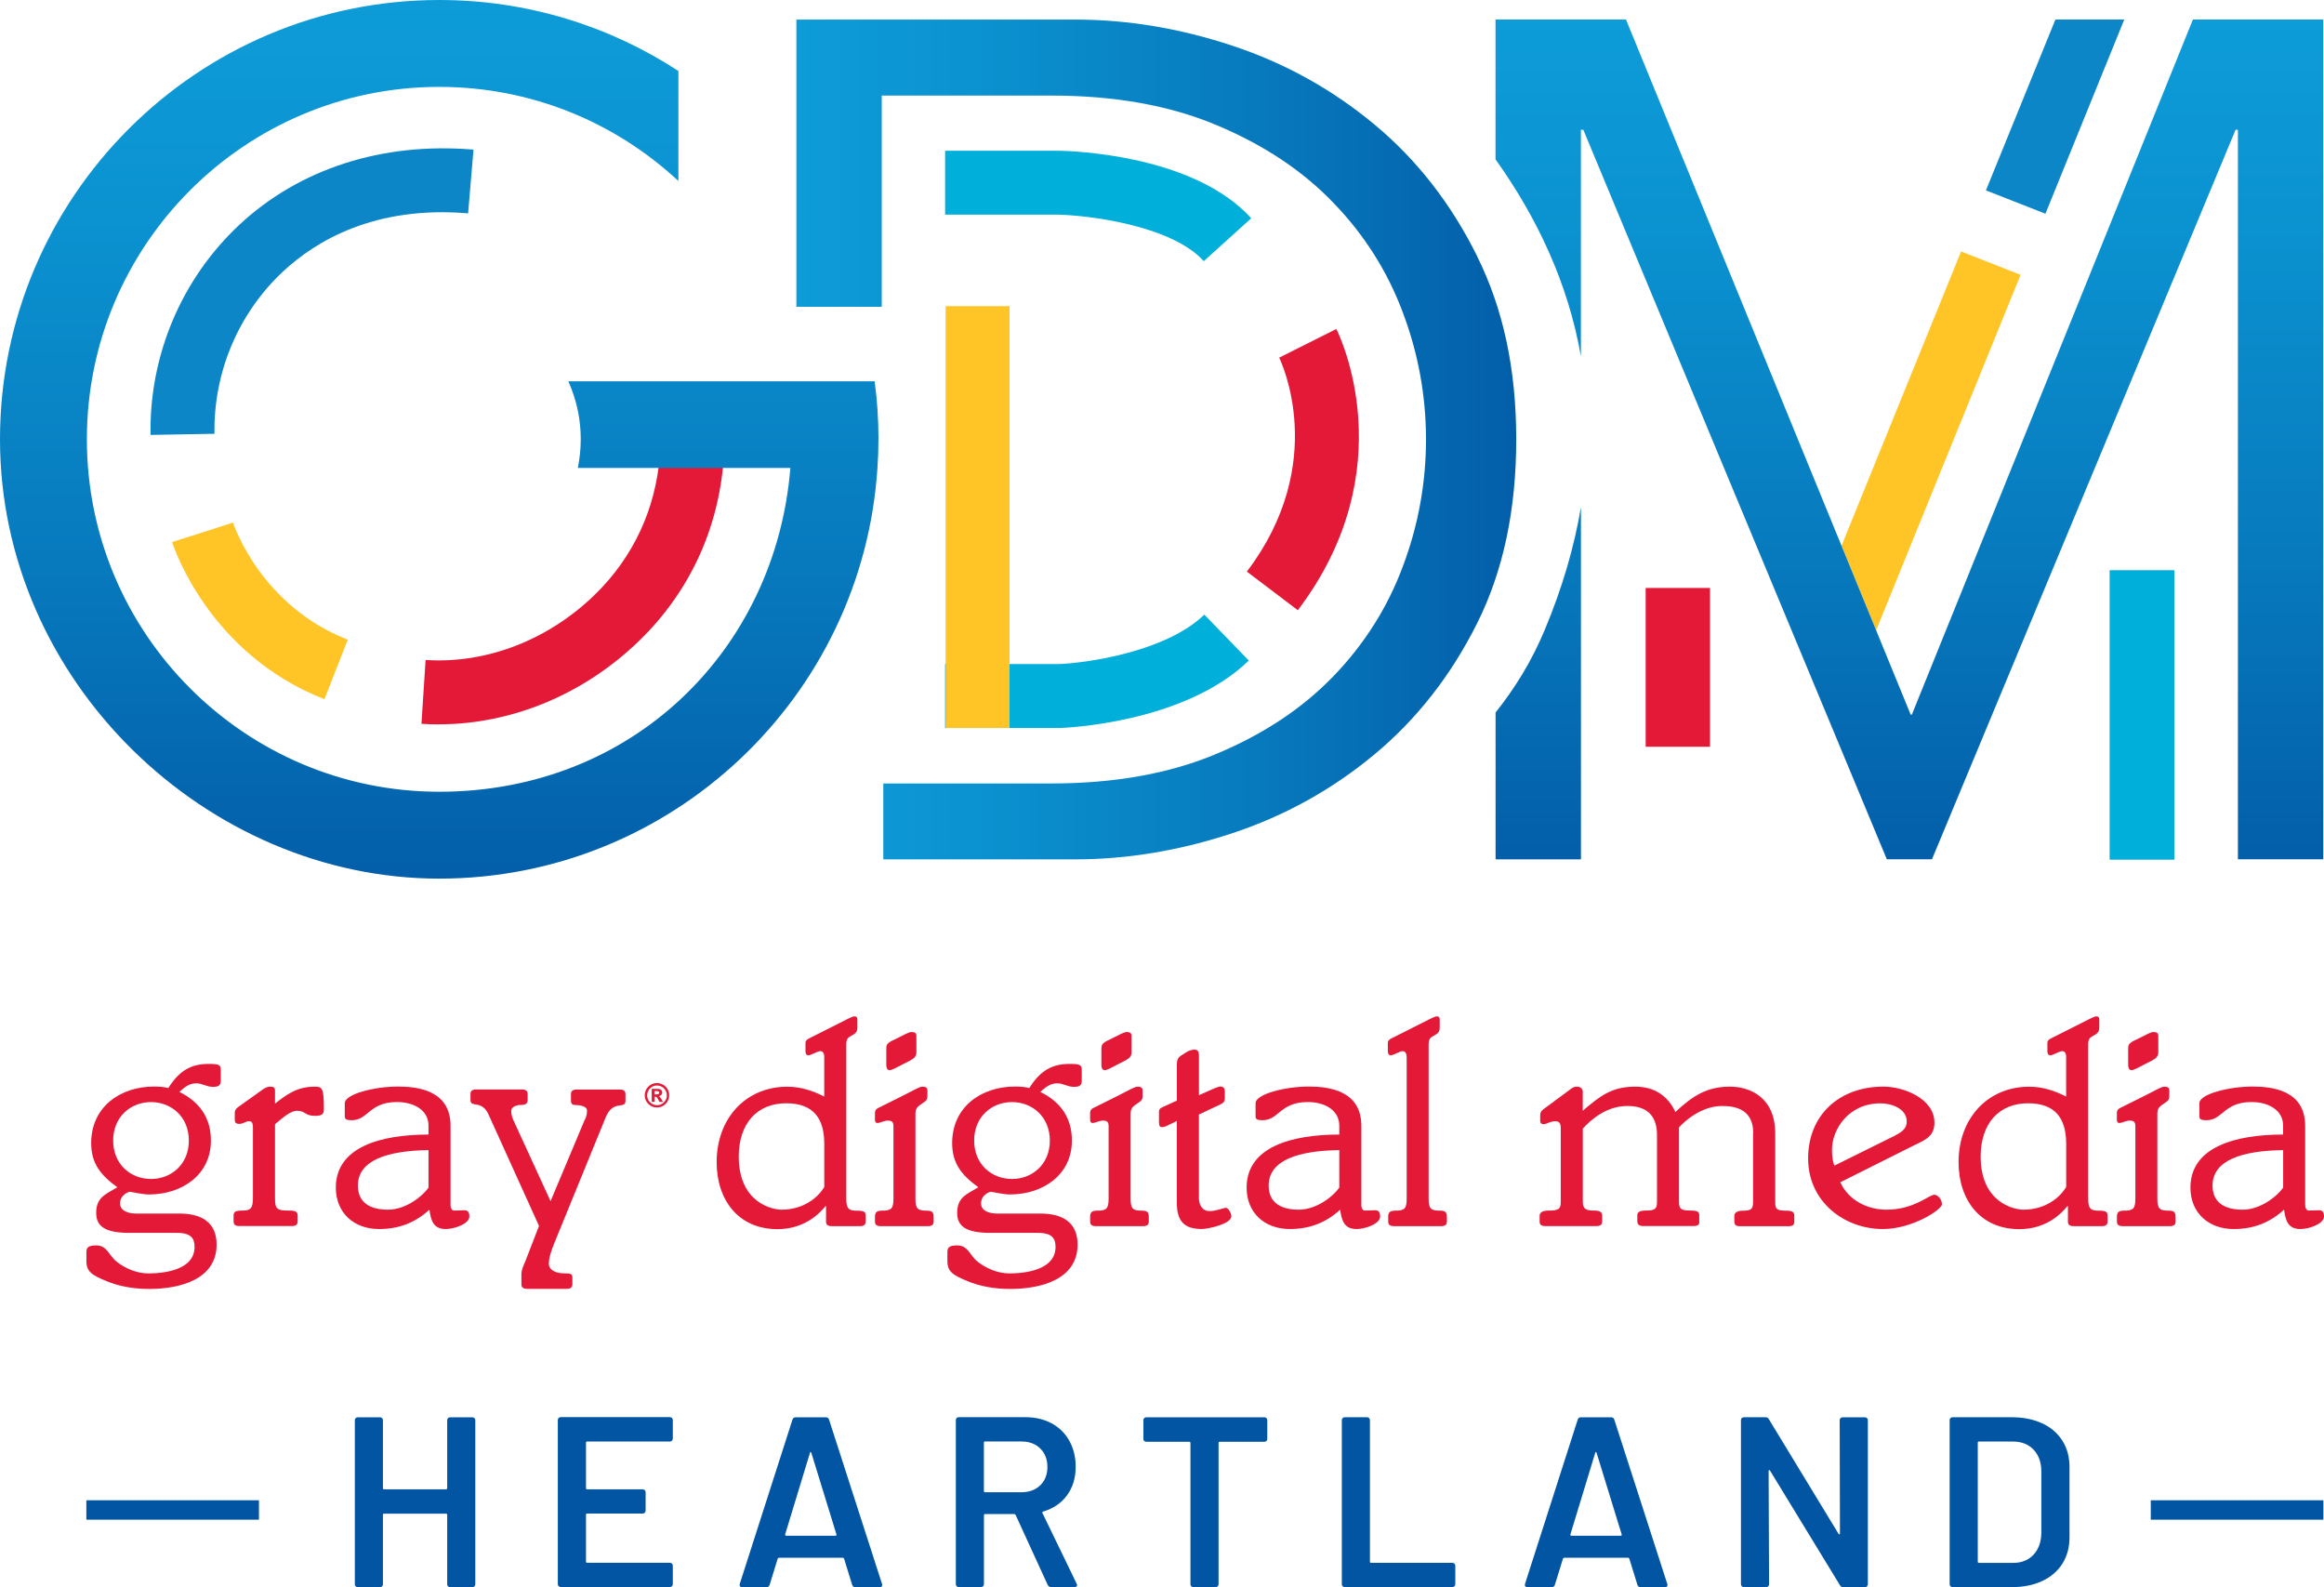<?xml version="1.0" encoding="UTF-8" standalone="no"?>
<svg
   id="Layer_1"
   viewBox="0 0 448.91 306.55"
   version="1.1"
   sodipodi:docname="kfvs-logo-white.svg"
   width="448.91"
   height="306.55"
   inkscape:version="1.3.2 (091e20e, 2023-11-25, custom)"
   xmlns:inkscape="http://www.inkscape.org/namespaces/inkscape"
   xmlns:sodipodi="http://sodipodi.sourceforge.net/DTD/sodipodi-0.dtd"
   xmlns:xlink="http://www.w3.org/1999/xlink"
   xmlns="http://www.w3.org/2000/svg"
   xmlns:svg="http://www.w3.org/2000/svg">
  <sodipodi:namedview
     id="namedview39"
     pagecolor="#ffffff"
     bordercolor="#000000"
     borderopacity="0.25"
     inkscape:showpageshadow="2"
     inkscape:pageopacity="0.0"
     inkscape:pagecheckerboard="0"
     inkscape:deskcolor="#d1d1d1"
     inkscape:zoom="1.2209596"
     inkscape:cx="219.08997"
     inkscape:cy="150.70114"
     inkscape:window-width="1440"
     inkscape:window-height="914"
     inkscape:window-x="-6"
     inkscape:window-y="-6"
     inkscape:window-maximized="1"
     inkscape:current-layer="Layer_1" />
  <defs
     id="defs4">
    <style
       id="style1">.cls-1{fill:url(#New_Gradient_Swatch_1);}.cls-1,.cls-2,.cls-3,.cls-4,.cls-5,.cls-6,.cls-7,.cls-8{stroke-width:0px;}.cls-2{fill:url(#New_Gradient_Swatch_1-3);}.cls-3{fill:url(#New_Gradient_Swatch_1-2);}.cls-9{fill:none;stroke:#0255a3;stroke-miterlimit:10;stroke-width:3.75px;}.cls-4{fill:#0c86c7;}.cls-5{fill:#e31937;}.cls-6{fill:#ffc425;}.cls-7{fill:#0255a3;}.cls-8{fill:#00afda;}</style>
    <linearGradient
       id="New_Gradient_Swatch_1"
       x1="261.78"
       y1="44.13"
       x2="261.78"
       y2="213.83"
       gradientUnits="userSpaceOnUse">
      <stop
         offset="0"
         stop-color="#0d9cd8"
         id="stop1" />
      <stop
         offset=".25"
         stop-color="#0b92d0"
         id="stop2" />
      <stop
         offset=".65"
         stop-color="#0779bd"
         id="stop3" />
      <stop
         offset=".99"
         stop-color="#035faa"
         id="stop4" />
    </linearGradient>
    <linearGradient
       id="New_Gradient_Swatch_1-2"
       x1="545.78"
       y1="47.9"
       x2="545.78"
       y2="210.11"
       xlink:href="#New_Gradient_Swatch_1"
       gradientTransform="translate(-176.94,-44.13)" />
    <linearGradient
       id="New_Gradient_Swatch_1-3"
       x1="330.78"
       y1="129"
       x2="469.82"
       y2="129"
       xlink:href="#New_Gradient_Swatch_1"
       gradientTransform="translate(-176.94,-44.13)" />
    <linearGradient
       inkscape:collect="always"
       xlink:href="#New_Gradient_Swatch_1"
       id="linearGradient39"
       gradientUnits="userSpaceOnUse"
       x1="261.78"
       y1="44.13"
       x2="261.78"
       y2="213.83"
       gradientTransform="translate(-176.94,-44.13)" />
  </defs>
  <path
     class="cls-7"
     d="m 86.54,273.9 c 0.11,-0.11 0.24,-0.16 0.4,-0.16 h 4.31 c 0.16,0 0.29,0.05 0.4,0.16 0.11,0.11 0.16,0.24 0.16,0.4 v 31.69 c 0,0.16 -0.05,0.29 -0.16,0.4 -0.11,0.11 -0.24,0.16 -0.4,0.16 h -4.31 c -0.16,0 -0.29,-0.05 -0.4,-0.16 -0.11,-0.11 -0.16,-0.24 -0.16,-0.4 v -13.41 c 0,-0.16 -0.08,-0.23 -0.23,-0.23 H 74.2 c -0.16,0 -0.23,0.08 -0.23,0.23 v 13.41 c 0,0.16 -0.05,0.29 -0.16,0.4 -0.11,0.11 -0.24,0.16 -0.4,0.16 H 69.1 c -0.16,0 -0.29,-0.05 -0.4,-0.16 -0.11,-0.11 -0.16,-0.24 -0.16,-0.4 V 274.3 c 0,-0.16 0.05,-0.29 0.16,-0.4 0.11,-0.11 0.24,-0.16 0.4,-0.16 h 4.31 c 0.16,0 0.29,0.05 0.4,0.16 0.11,0.11 0.16,0.24 0.16,0.4 v 13.12 c 0,0.16 0.08,0.23 0.23,0.23 h 11.95 c 0.16,0 0.23,-0.08 0.23,-0.23 V 274.3 c 0,-0.16 0.05,-0.29 0.16,-0.4 z"
     id="path4" />
  <path
     class="cls-7"
     d="m 129.8,278.26 c -0.11,0.11 -0.24,0.16 -0.4,0.16 h -15.98 c -0.16,0 -0.23,0.08 -0.23,0.23 v 8.77 c 0,0.16 0.08,0.23 0.23,0.23 h 10.73 c 0.16,0 0.29,0.05 0.4,0.16 0.11,0.11 0.16,0.24 0.16,0.4 v 3.56 c 0,0.16 -0.06,0.29 -0.16,0.4 -0.11,0.11 -0.24,0.16 -0.4,0.16 h -10.73 c -0.16,0 -0.23,0.08 -0.23,0.23 v 9.05 c 0,0.16 0.08,0.23 0.23,0.23 h 15.98 c 0.16,0 0.29,0.05 0.4,0.16 0.11,0.11 0.16,0.24 0.16,0.4 v 3.56 c 0,0.16 -0.05,0.29 -0.16,0.4 -0.11,0.11 -0.24,0.16 -0.4,0.16 h -21.09 c -0.16,0 -0.29,-0.05 -0.4,-0.16 -0.11,-0.11 -0.16,-0.24 -0.16,-0.4 v -31.69 c 0,-0.16 0.05,-0.29 0.16,-0.4 0.11,-0.11 0.24,-0.16 0.4,-0.16 h 21.09 c 0.16,0 0.29,0.05 0.4,0.16 0.11,0.11 0.16,0.24 0.16,0.4 v 3.56 c 0,0.16 -0.05,0.29 -0.16,0.4 z"
     id="path5" />
  <path
     class="cls-7"
     d="m 164.6,306.08 -1.55,-5.02 c -0.06,-0.12 -0.14,-0.19 -0.23,-0.19 h -12.37 c -0.09,0 -0.17,0.06 -0.23,0.19 l -1.55,5.02 c -0.09,0.31 -0.3,0.47 -0.61,0.47 h -4.69 c -0.19,0 -0.33,-0.05 -0.42,-0.16 -0.09,-0.11 -0.11,-0.27 -0.05,-0.49 l 10.17,-31.69 c 0.09,-0.31 0.3,-0.47 0.61,-0.47 h 5.86 c 0.31,0 0.52,0.16 0.61,0.47 l 10.22,31.69 c 0.03,0.06 0.05,0.14 0.05,0.23 0,0.28 -0.17,0.42 -0.52,0.42 h -4.69 c -0.31,0 -0.52,-0.16 -0.61,-0.47 z m -12.75,-9.47 h 9.52 c 0.19,0 0.25,-0.09 0.19,-0.28 l -4.83,-15.7 c -0.03,-0.12 -0.08,-0.19 -0.14,-0.19 -0.06,0 -0.11,0.06 -0.14,0.19 l -4.78,15.7 c -0.03,0.19 0.03,0.28 0.19,0.28 z"
     id="path6" />
  <path
     class="cls-7"
     d="m 202.38,306.12 -6.19,-13.5 c -0.06,-0.12 -0.16,-0.19 -0.28,-0.19 h -5.62 c -0.16,0 -0.23,0.08 -0.23,0.23 v 13.31 c 0,0.16 -0.05,0.29 -0.16,0.4 -0.11,0.11 -0.24,0.16 -0.4,0.16 h -4.31 c -0.16,0 -0.29,-0.05 -0.4,-0.16 -0.11,-0.11 -0.16,-0.24 -0.16,-0.4 v -31.69 c 0,-0.16 0.05,-0.29 0.16,-0.4 0.11,-0.11 0.24,-0.16 0.4,-0.16 h 12.89 c 1.91,0 3.59,0.4 5.06,1.19 1.47,0.8 2.61,1.92 3.42,3.38 0.81,1.46 1.22,3.12 1.22,4.99 0,2.16 -0.55,3.99 -1.66,5.51 -1.11,1.52 -2.65,2.57 -4.62,3.16 -0.06,0 -0.11,0.03 -0.14,0.09 -0.03,0.06 -0.03,0.13 0,0.19 l 6.61,13.64 c 0.06,0.13 0.09,0.22 0.09,0.28 0,0.25 -0.17,0.38 -0.52,0.38 h -4.5 c -0.31,0 -0.53,-0.14 -0.66,-0.42 z m -12.33,-27.47 v 9.33 c 0,0.16 0.08,0.23 0.23,0.23 h 7.03 c 1.5,0 2.71,-0.45 3.63,-1.34 0.92,-0.89 1.38,-2.07 1.38,-3.54 0,-1.47 -0.46,-2.66 -1.38,-3.56 -0.92,-0.91 -2.13,-1.36 -3.63,-1.36 h -7.03 c -0.16,0 -0.23,0.08 -0.23,0.23 z"
     id="path7" />
  <path
     class="cls-7"
     d="m 244.63,273.9 c 0.11,0.11 0.16,0.24 0.16,0.4 v 3.61 c 0,0.16 -0.05,0.29 -0.16,0.4 -0.11,0.11 -0.24,0.16 -0.4,0.16 h -8.62 c -0.16,0 -0.23,0.08 -0.23,0.23 v 27.28 c 0,0.16 -0.05,0.29 -0.16,0.4 -0.11,0.11 -0.24,0.16 -0.4,0.16 h -4.31 c -0.16,0 -0.29,-0.05 -0.4,-0.16 -0.11,-0.11 -0.16,-0.24 -0.16,-0.4 V 278.7 c 0,-0.16 -0.08,-0.23 -0.23,-0.23 h -8.3 c -0.16,0 -0.29,-0.05 -0.4,-0.16 -0.11,-0.11 -0.16,-0.24 -0.16,-0.4 v -3.61 c 0,-0.16 0.05,-0.29 0.16,-0.4 0.11,-0.11 0.24,-0.16 0.4,-0.16 h 22.83 c 0.16,0 0.29,0.05 0.4,0.16 z"
     id="path8" />
  <path
     class="cls-7"
     d="m 259.35,306.38 c -0.11,-0.11 -0.16,-0.24 -0.16,-0.4 v -31.69 c 0,-0.16 0.05,-0.29 0.16,-0.4 0.11,-0.11 0.24,-0.16 0.4,-0.16 h 4.31 c 0.16,0 0.29,0.05 0.4,0.16 0.11,0.11 0.16,0.24 0.16,0.4 v 27.33 c 0,0.16 0.08,0.23 0.23,0.23 h 15.7 c 0.16,0 0.29,0.05 0.4,0.16 0.11,0.11 0.16,0.24 0.16,0.4 v 3.56 c 0,0.16 -0.05,0.29 -0.16,0.4 -0.11,0.11 -0.24,0.16 -0.4,0.16 h -20.81 c -0.16,0 -0.29,-0.05 -0.4,-0.16 z"
     id="path9" />
  <path
     class="cls-7"
     d="m 316.28,306.08 -1.55,-5.02 c -0.06,-0.12 -0.14,-0.19 -0.23,-0.19 h -12.37 c -0.09,0 -0.17,0.06 -0.23,0.19 l -1.55,5.02 c -0.09,0.31 -0.3,0.47 -0.61,0.47 h -4.69 c -0.19,0 -0.33,-0.05 -0.42,-0.16 -0.09,-0.11 -0.11,-0.27 -0.05,-0.49 l 10.17,-31.69 c 0.09,-0.31 0.3,-0.47 0.61,-0.47 h 5.86 c 0.31,0 0.52,0.16 0.61,0.47 l 10.22,31.69 c 0.03,0.06 0.05,0.14 0.05,0.23 0,0.28 -0.17,0.42 -0.52,0.42 h -4.69 c -0.31,0 -0.52,-0.16 -0.61,-0.47 z m -12.75,-9.47 h 9.52 c 0.19,0 0.25,-0.09 0.19,-0.28 l -4.83,-15.7 c -0.03,-0.12 -0.08,-0.19 -0.14,-0.19 -0.06,0 -0.11,0.06 -0.14,0.19 l -4.78,15.7 c -0.03,0.19 0.03,0.28 0.19,0.28 z"
     id="path10" />
  <path
     class="cls-7"
     d="m 355.53,273.9 c 0.11,-0.11 0.24,-0.16 0.4,-0.16 h 4.31 c 0.16,0 0.29,0.05 0.4,0.16 0.11,0.11 0.16,0.24 0.16,0.4 v 31.69 c 0,0.16 -0.05,0.29 -0.16,0.4 -0.11,0.11 -0.24,0.16 -0.4,0.16 h -4.17 c -0.31,0 -0.53,-0.12 -0.66,-0.38 l -13.5,-22.12 c -0.06,-0.09 -0.12,-0.13 -0.19,-0.12 -0.06,0.02 -0.09,0.09 -0.09,0.21 l 0.09,21.84 c 0,0.16 -0.05,0.29 -0.16,0.4 -0.11,0.11 -0.24,0.16 -0.4,0.16 h -4.31 c -0.16,0 -0.29,-0.05 -0.4,-0.16 -0.11,-0.11 -0.16,-0.24 -0.16,-0.4 v -31.69 c 0,-0.16 0.05,-0.29 0.16,-0.4 0.11,-0.11 0.24,-0.16 0.4,-0.16 h 4.17 c 0.31,0 0.53,0.12 0.66,0.38 l 13.45,22.12 c 0.06,0.09 0.12,0.13 0.19,0.12 0.06,-0.02 0.09,-0.09 0.09,-0.21 l -0.05,-21.84 c 0,-0.16 0.05,-0.29 0.16,-0.4 z"
     id="path11" />
  <path
     class="cls-7"
     d="m 376.76,306.38 c -0.11,-0.11 -0.16,-0.24 -0.16,-0.4 v -31.69 c 0,-0.16 0.05,-0.29 0.16,-0.4 0.11,-0.11 0.24,-0.16 0.4,-0.16 h 11.44 c 2.22,0 4.17,0.39 5.86,1.17 1.69,0.78 2.99,1.9 3.91,3.35 0.92,1.45 1.38,3.15 1.38,5.09 v 13.59 c 0,1.94 -0.46,3.63 -1.38,5.09 -0.92,1.45 -2.23,2.57 -3.91,3.35 -1.69,0.78 -3.64,1.17 -5.86,1.17 h -11.44 c -0.16,0 -0.29,-0.05 -0.4,-0.16 z m 5.51,-4.52 h 6.56 c 1.66,0 2.98,-0.52 3.96,-1.57 0.98,-1.05 1.49,-2.44 1.52,-4.2 v -11.86 c 0,-1.78 -0.5,-3.19 -1.5,-4.24 -1,-1.05 -2.34,-1.57 -4.03,-1.57 h -6.52 c -0.16,0 -0.23,0.08 -0.23,0.23 v 22.97 c 0,0.16 0.08,0.23 0.23,0.23 z"
     id="path12" />
  <line
     class="cls-9"
     x1="448.79"
     y1="291.64"
     x2="415.45"
     y2="291.64"
     id="line12" />
  <line
     class="cls-9"
     x1="50.02"
     y1="291.64"
     x2="16.68"
     y2="291.64"
     id="line13" />
  <path
     class="cls-5"
     d="m 34.7,234.39 c 4.26,0 7.14,1.73 7.14,5.99 0,6.73 -7.08,8.57 -13.01,8.57 -3.11,0 -5.87,-0.52 -8.23,-1.5 -2.82,-1.15 -3.91,-1.84 -3.91,-3.86 v -1.78 c 0,-0.92 0.46,-1.27 1.9,-1.27 2.13,0 2.47,2.01 3.97,3.17 1.78,1.38 3.97,2.24 6.1,2.24 2.99,0 8.92,-0.63 8.92,-5.12 0,-1.61 -0.63,-2.71 -3.4,-2.71 h -9.15 c -4.66,0 -6.45,-1.21 -6.45,-3.86 0,-2.99 1.78,-3.57 4.09,-4.95 -3.17,-2.3 -5.06,-4.55 -5.06,-8.52 0,-7.02 5.64,-10.93 12.14,-10.93 1.04,0 1.84,0.06 2.76,0.29 2.13,-3.4 4.43,-4.66 7.77,-4.66 2.01,0 2.36,0.17 2.36,1.15 v 2.13 c 0,0.92 -0.52,1.15 -1.5,1.15 -1.27,0 -2.07,-0.69 -3.22,-0.69 -1.5,0 -2.42,0.92 -3.28,1.67 3.91,1.9 6.1,5.01 6.1,9.38 0,6.73 -5.7,10.42 -11.97,10.42 -1.32,0 -3.45,-0.52 -3.68,-0.52 -0.23,0 -1.9,0.58 -1.9,2.25 0,1.38 1.44,1.96 3.17,1.96 h 8.35 z m -5.53,-6.68 c 3.91,0 7.31,-2.82 7.31,-7.42 0,-4.6 -3.4,-7.43 -7.31,-7.43 -3.91,0 -7.31,2.82 -7.31,7.43 0,4.61 3.4,7.42 7.31,7.42 z"
     id="path13" />
  <path
     class="cls-5"
     d="m 53.12,231.45 c 0,2.07 0.4,2.36 2.59,2.36 1.44,0 1.78,0.23 1.78,0.98 v 1.15 c 0,0.58 -0.35,0.86 -1.09,0.86 H 46.21 c -0.75,0 -1.09,-0.29 -1.09,-0.86 v -1.15 c 0,-0.75 0.35,-0.98 1.78,-0.98 1.43,0 1.96,-0.4 1.96,-2.36 v -13.64 c 0,-0.98 -0.23,-1.26 -0.81,-1.26 -0.52,0 -1.09,0.52 -1.78,0.52 -0.69,0 -0.92,-0.23 -0.92,-0.81 v -1.32 c 0,-0.4 0.12,-0.75 0.69,-1.15 l 4.43,-3.16 c 0.63,-0.46 1.09,-0.75 1.73,-0.75 0.64,0 0.92,0.17 0.92,0.75 v 2.53 c 2.13,-1.67 4.2,-3.28 7.66,-3.28 1.5,0 1.78,0.29 1.78,4.43 0,0.81 -0.35,1.21 -1.67,1.21 -2.07,0 -1.84,-0.98 -3.51,-0.98 -1.44,0 -3.17,1.73 -4.26,2.59 v 14.33 z"
     id="path14" />
  <path
     class="cls-5"
     d="m 87.03,232.72 c 0,0.69 0.29,1.09 0.69,1.09 0.58,0 1.27,-0.06 1.96,-0.06 0.69,0 0.98,0.35 0.98,1.21 0,1.44 -2.94,2.42 -4.55,2.42 -2.42,0 -2.88,-1.67 -3.16,-3.74 -2.65,2.42 -5.76,3.74 -9.73,3.74 -4.83,0 -8.35,-3.11 -8.35,-8 0,-7.89 8.75,-10.25 17.9,-10.25 v -1.73 c 0,-2.99 -2.82,-4.55 -6.1,-4.55 -5.35,0 -5.58,3.51 -8.69,3.51 -1.15,0 -1.38,-0.23 -1.38,-0.75 v -2.53 c 0,-1.78 5.76,-3.22 10.24,-3.22 3.8,0 10.19,0.69 10.19,7.6 v 15.25 z m -4.26,-10.59 c -7.83,0.12 -13.64,1.9 -13.64,6.85 0,3.51 2.65,4.66 5.81,4.66 3.45,0 6.68,-2.59 7.83,-4.26 z"
     id="path15" />
  <path
     class="cls-5"
     d="m 112.99,216.26 c 0.35,-0.75 0.4,-1.27 0.4,-1.79 0,-0.69 -1.04,-1.04 -2.24,-1.04 -0.63,0 -0.86,-0.29 -0.86,-0.86 v -1.27 c 0,-0.58 0.35,-0.86 1.09,-0.86 h 8.35 c 0.75,0 1.09,0.29 1.09,0.86 v 1.32 c 0,1.73 -2.42,-0.35 -3.86,3.28 l -9.9,24.23 c -0.58,1.44 -1.04,2.76 -1.04,3.97 0,1.09 1.15,1.84 2.99,1.84 1.27,0 1.55,0.12 1.55,0.81 v 1.32 c 0,0.57 -0.35,0.86 -1.09,0.86 h -7.66 c -0.75,0 -1.09,-0.29 -1.09,-0.86 v -1.9 c 0,-1.04 0.52,-1.96 0.81,-2.71 l 2.59,-6.68 -9.73,-21.47 c -1.32,-2.99 -3.51,-1.27 -3.51,-2.82 v -1.21 c 0,-0.58 0.35,-0.86 1.09,-0.86 h 8.86 c 0.75,0 1.09,0.29 1.09,0.86 v 1.21 c 0,0.63 -0.35,0.92 -1.27,0.92 -1.15,0 -1.9,0.52 -1.9,1.15 0,0.86 0.23,1.32 0.52,2.01 l 7.08,15.43 6.62,-15.77 z"
     id="path16" />
  <path
     class="cls-5"
     d="m 159.22,204.17 c 0,-0.81 -0.35,-1.15 -0.75,-1.15 -0.58,0 -1.84,0.81 -2.3,0.81 -0.46,0 -0.58,-0.4 -0.58,-0.86 v -1.55 c 0,-0.35 0.17,-0.63 0.81,-0.92 l 7.54,-3.8 c 0.4,-0.17 0.81,-0.4 1.09,-0.4 0.4,0 0.58,0.17 0.58,0.58 v 1.67 c 0,0.52 -0.23,0.92 -0.58,1.15 l -1.04,0.63 c -0.35,0.23 -0.52,0.69 -0.52,1.27 v 29.87 c 0,1.96 0.46,2.36 1.96,2.36 1.5,0 1.78,0.23 1.78,0.98 v 1.15 c 0,0.58 -0.35,0.86 -1.09,0.86 h -5.47 c -0.75,0 -1.09,-0.29 -1.09,-0.86 v -2.99 h -0.12 c -2.24,2.76 -5.41,4.43 -9.27,4.43 -7.54,0 -11.74,-5.64 -11.74,-12.95 0,-8.46 5.64,-14.56 13.64,-14.56 2.53,0 4.89,0.75 7.14,1.9 v -7.6 z m 0,16.75 c 0,-5.01 -2.19,-7.83 -7.37,-7.83 -5.53,0 -9.15,3.8 -9.15,10.3 0,8.92 6.5,10.25 8.23,10.25 4.49,0 7.19,-2.53 8.29,-4.38 z"
     id="path17" />
  <path
     class="cls-5"
     d="m 172.58,217.52 c 0,-0.75 -0.23,-1.09 -1.09,-1.09 -0.69,0 -1.5,0.46 -1.96,0.46 -0.46,0 -0.52,-0.29 -0.52,-0.69 v -1.26 c 0,-0.35 0.12,-0.69 0.58,-0.92 7.19,-3.51 7.89,-4.14 8.63,-4.14 0.63,0 0.92,0.23 0.92,0.75 v 1.09 c 0,0.58 -0.17,0.86 -0.81,1.27 -1.15,0.75 -1.5,1.04 -1.5,2.19 v 16.29 c 0,2.01 0.4,2.36 2.24,2.36 0.92,0 1.27,0.29 1.27,1.15 v 0.98 c 0,0.58 -0.35,0.86 -1.09,0.86 h -9.15 c -0.75,0 -1.09,-0.29 -1.09,-0.86 v -0.98 c 0,-0.86 0.4,-1.15 1.32,-1.15 1.84,0 2.25,-0.35 2.25,-2.36 v -13.93 z m -1.38,-15.08 c 0,-0.81 0.29,-1.09 2.07,-1.9 1.5,-0.75 2.3,-1.21 2.82,-1.21 0.63,0 0.92,0.23 0.92,0.69 v 3.22 c 0,1.04 -0.63,1.32 -2.47,2.24 -1.55,0.81 -2.25,1.21 -2.71,1.21 -0.46,0 -0.63,-0.46 -0.63,-1.04 v -3.22 z"
     id="path18" />
  <path
     class="cls-5"
     d="m 201.01,234.39 c 4.26,0 7.14,1.73 7.14,5.99 0,6.73 -7.08,8.57 -13.01,8.57 -3.11,0 -5.87,-0.52 -8.23,-1.5 -2.82,-1.15 -3.91,-1.84 -3.91,-3.86 v -1.78 c 0,-0.92 0.46,-1.27 1.9,-1.27 2.13,0 2.47,2.01 3.97,3.17 1.78,1.38 3.97,2.24 6.1,2.24 2.99,0 8.92,-0.63 8.92,-5.12 0,-1.61 -0.63,-2.71 -3.4,-2.71 h -9.15 c -4.66,0 -6.45,-1.21 -6.45,-3.86 0,-2.99 1.78,-3.57 4.09,-4.95 -3.17,-2.3 -5.06,-4.55 -5.06,-8.52 0,-7.02 5.64,-10.93 12.14,-10.93 1.04,0 1.84,0.06 2.76,0.29 2.13,-3.4 4.43,-4.66 7.77,-4.66 2.01,0 2.36,0.17 2.36,1.15 v 2.13 c 0,0.92 -0.52,1.15 -1.5,1.15 -1.27,0 -2.07,-0.69 -3.22,-0.69 -1.5,0 -2.42,0.92 -3.28,1.67 3.91,1.9 6.1,5.01 6.1,9.38 0,6.73 -5.7,10.42 -11.97,10.42 -1.32,0 -3.45,-0.52 -3.68,-0.52 -0.23,0 -1.9,0.58 -1.9,2.25 0,1.38 1.44,1.96 3.17,1.96 h 8.35 z m -5.53,-6.68 c 3.91,0 7.31,-2.82 7.31,-7.42 0,-4.6 -3.4,-7.43 -7.31,-7.43 -3.91,0 -7.31,2.82 -7.31,7.43 0,4.61 3.4,7.42 7.31,7.42 z"
     id="path19" />
  <path
     class="cls-5"
     d="m 214.14,217.52 c 0,-0.75 -0.23,-1.09 -1.09,-1.09 -0.69,0 -1.5,0.46 -1.96,0.46 -0.46,0 -0.52,-0.29 -0.52,-0.69 v -1.26 c 0,-0.35 0.12,-0.69 0.58,-0.92 7.19,-3.51 7.89,-4.14 8.63,-4.14 0.63,0 0.92,0.23 0.92,0.75 v 1.09 c 0,0.58 -0.17,0.86 -0.81,1.27 -1.15,0.75 -1.5,1.04 -1.5,2.19 v 16.29 c 0,2.01 0.4,2.36 2.24,2.36 0.92,0 1.27,0.29 1.27,1.15 v 0.98 c 0,0.58 -0.35,0.86 -1.09,0.86 h -9.15 c -0.75,0 -1.09,-0.29 -1.09,-0.86 v -0.98 c 0,-0.86 0.4,-1.15 1.32,-1.15 1.84,0 2.25,-0.35 2.25,-2.36 v -13.93 z m -1.38,-15.08 c 0,-0.81 0.29,-1.09 2.07,-1.9 1.5,-0.75 2.3,-1.21 2.82,-1.21 0.63,0 0.92,0.23 0.92,0.69 v 3.22 c 0,1.04 -0.63,1.32 -2.48,2.24 -1.55,0.81 -2.24,1.21 -2.71,1.21 -0.47,0 -0.63,-0.46 -0.63,-1.04 v -3.22 z"
     id="path20" />
  <path
     class="cls-5"
     d="m 227.33,216.49 -1.04,0.52 c -0.98,0.46 -1.32,0.69 -1.84,0.69 -0.46,0 -0.58,-0.35 -0.58,-0.98 v -1.96 c 0,-0.4 0.11,-0.69 0.81,-0.98 l 2.65,-1.21 v -6.91 c 0,-1.09 0.23,-1.44 1.09,-1.96 l 0.81,-0.52 c 0.52,-0.35 1.27,-0.46 1.5,-0.46 0.52,0 0.86,0.29 0.86,1.09 v 7.71 l 2.99,-1.32 c 0.46,-0.17 0.92,-0.35 1.09,-0.35 0.58,0 0.92,0.29 0.92,0.92 v 1.44 c 0,0.46 -0.23,0.81 -0.75,1.04 l -4.26,2.01 v 16.12 c 0,1.21 0.58,2.53 2.07,2.53 1.27,0 2.76,-0.63 3.11,-0.63 0.58,0 1.09,1.15 1.09,1.61 0,1.55 -4.6,2.48 -5.7,2.48 -3.22,0 -4.83,-1.32 -4.83,-5.06 v -15.83 z"
     id="path21" />
  <path
     class="cls-5"
     d="m 262.96,232.72 c 0,0.69 0.29,1.09 0.69,1.09 0.58,0 1.27,-0.06 1.96,-0.06 0.69,0 0.98,0.35 0.98,1.21 0,1.44 -2.94,2.42 -4.55,2.42 -2.42,0 -2.88,-1.67 -3.17,-3.74 -2.65,2.42 -5.76,3.74 -9.73,3.74 -4.83,0 -8.34,-3.11 -8.34,-8 0,-7.89 8.75,-10.25 17.9,-10.25 v -1.73 c 0,-2.99 -2.82,-4.55 -6.1,-4.55 -5.35,0 -5.58,3.51 -8.69,3.51 -1.15,0 -1.38,-0.23 -1.38,-0.75 v -2.53 c 0,-1.78 5.76,-3.22 10.24,-3.22 3.8,0 10.19,0.69 10.19,7.6 v 15.25 z m -4.26,-10.59 c -7.83,0.12 -13.64,1.9 -13.64,6.85 0,3.51 2.65,4.66 5.81,4.66 3.45,0 6.68,-2.59 7.83,-4.26 z"
     id="path22" />
  <path
     class="cls-5"
     d="m 271.71,204.17 c 0,-0.81 -0.35,-1.15 -0.75,-1.15 -0.58,0 -1.84,0.81 -2.3,0.81 -0.46,0 -0.58,-0.4 -0.58,-0.86 v -1.55 c 0,-0.35 0.17,-0.63 0.81,-0.92 l 7.54,-3.8 c 0.4,-0.17 0.81,-0.4 1.09,-0.4 0.4,0 0.58,0.17 0.58,0.58 v 1.67 c 0,0.52 -0.23,0.92 -0.58,1.15 l -1.04,0.63 c -0.35,0.23 -0.52,0.69 -0.52,1.27 v 29.87 c 0,2.01 0.4,2.36 2.25,2.36 0.92,0 1.27,0.29 1.27,1.15 v 0.98 c 0,0.58 -0.35,0.86 -1.09,0.86 h -9.15 c -0.75,0 -1.09,-0.29 -1.09,-0.86 v -0.98 c 0,-0.86 0.4,-1.15 1.32,-1.15 1.84,0 2.25,-0.35 2.25,-2.36 v -27.28 z"
     id="path23" />
  <path
     class="cls-5"
     d="m 338.66,218.85 c 0,-4.37 -3.11,-5.24 -5.99,-5.24 -4.09,0 -7.31,2.99 -8.35,4.14 v 14.39 c 0,1.38 0.4,1.67 2.3,1.67 1.32,0 1.61,0.29 1.61,0.86 v 1.44 c 0,0.52 -0.46,0.69 -1.09,0.69 h -9.78 c -0.69,0 -1.09,-0.29 -1.09,-0.92 v -1.15 c 0,-0.58 0.4,-0.92 1.61,-0.92 1.78,0 2.19,-0.29 2.19,-1.67 v -12.95 c 0,-3.16 -1.44,-5.58 -5.7,-5.58 -4.26,0 -7.25,2.88 -8.63,4.37 v 14.16 c 0,1.44 0.75,1.67 2.13,1.67 1.21,0 1.61,0.29 1.61,1.04 v 0.98 c 0,0.69 -0.29,0.98 -1.21,0.98 h -9.78 c -0.75,0 -1.09,-0.29 -1.09,-0.86 v -1.15 c 0,-0.63 0.63,-0.98 1.61,-0.98 2.07,0 2.47,-0.29 2.47,-1.67 v -14.27 c 0,-1.04 -0.35,-1.32 -1.09,-1.32 -0.92,0 -1.73,0.57 -2.19,0.57 -0.52,0 -0.69,-0.29 -0.69,-0.63 v -1.04 c 0,-0.57 0.17,-0.92 0.69,-1.27 l 5.29,-3.91 c 0.29,-0.23 0.63,-0.4 1.09,-0.4 0.58,0 1.15,0.29 1.15,0.98 v 3.68 c 3.28,-2.82 5.58,-4.66 10.13,-4.66 3.68,0 6.27,1.73 7.77,4.89 3.28,-3.05 5.99,-4.89 10.53,-4.89 3.8,0 8.75,2.01 8.75,9.04 v 13.24 c 0,1.32 0.23,1.67 2.07,1.67 1.27,0 1.61,0.29 1.61,0.98 v 1.21 c 0,0.52 -0.29,0.81 -1.04,0.81 h -9.5 c -0.75,0 -1.04,-0.29 -1.04,-0.92 v -1.09 c 0,-0.63 0.63,-0.98 1.61,-0.98 1.61,0 2.01,-0.29 2.01,-1.67 v -13.3 z"
     id="path24" />
  <path
     class="cls-5"
     d="m 349.26,223.74 c 0,-8.29 5.93,-13.87 14.56,-13.87 3.86,0 9.84,2.3 9.84,6.96 0,2.65 -1.78,3.34 -3.91,4.37 l -14.27,7.14 c 1.55,3.45 5.18,5.3 8.92,5.3 5.35,0 8.17,-2.88 9.27,-2.88 0.58,0 1.44,0.81 1.44,1.84 0,1.03 -5.76,4.78 -11.4,4.78 -7.42,0 -14.45,-5.24 -14.45,-13.64 z m 16.69,-4.37 c 1.61,-0.81 2.36,-1.5 2.36,-2.76 0,-2.53 -2.99,-3.51 -5.06,-3.51 -6.22,0 -9.38,5.06 -9.38,8.98 0,1.32 0.17,2.36 0.46,3.05 l 11.63,-5.76 z"
     id="path25" />
  <path
     class="cls-5"
     d="m 399.11,204.17 c 0,-0.81 -0.35,-1.15 -0.75,-1.15 -0.58,0 -1.84,0.81 -2.3,0.81 -0.46,0 -0.58,-0.4 -0.58,-0.86 v -1.55 c 0,-0.35 0.17,-0.63 0.81,-0.92 l 7.54,-3.8 c 0.4,-0.17 0.81,-0.4 1.09,-0.4 0.4,0 0.58,0.17 0.58,0.58 v 1.67 c 0,0.52 -0.23,0.92 -0.58,1.15 l -1.04,0.63 c -0.35,0.23 -0.52,0.69 -0.52,1.27 v 29.87 c 0,1.96 0.46,2.36 1.96,2.36 1.5,0 1.78,0.23 1.78,0.98 v 1.15 c 0,0.58 -0.35,0.86 -1.09,0.86 h -5.47 c -0.75,0 -1.09,-0.29 -1.09,-0.86 v -2.99 h -0.12 c -2.25,2.76 -5.41,4.43 -9.27,4.43 -7.54,0 -11.74,-5.64 -11.74,-12.95 0,-8.46 5.64,-14.56 13.64,-14.56 2.53,0 4.89,0.75 7.14,1.9 v -7.6 z m 0,16.75 c 0,-5.01 -2.19,-7.83 -7.37,-7.83 -5.53,0 -9.15,3.8 -9.15,10.3 0,8.92 6.5,10.25 8.23,10.25 4.49,0 7.19,-2.53 8.29,-4.38 z"
     id="path26" />
  <path
     class="cls-5"
     d="m 412.47,217.52 c 0,-0.75 -0.23,-1.09 -1.09,-1.09 -0.69,0 -1.5,0.46 -1.96,0.46 -0.46,0 -0.52,-0.29 -0.52,-0.69 v -1.26 c 0,-0.35 0.11,-0.69 0.58,-0.92 7.19,-3.51 7.89,-4.14 8.63,-4.14 0.63,0 0.92,0.23 0.92,0.75 v 1.09 c 0,0.58 -0.17,0.86 -0.81,1.27 -1.15,0.75 -1.5,1.04 -1.5,2.19 v 16.29 c 0,2.01 0.4,2.36 2.25,2.36 0.92,0 1.27,0.29 1.27,1.15 v 0.98 c 0,0.58 -0.35,0.86 -1.09,0.86 H 410 c -0.75,0 -1.09,-0.29 -1.09,-0.86 v -0.98 c 0,-0.86 0.4,-1.15 1.32,-1.15 1.84,0 2.24,-0.35 2.24,-2.36 v -13.93 z m -1.38,-15.08 c 0,-0.81 0.29,-1.09 2.07,-1.9 1.5,-0.75 2.3,-1.21 2.82,-1.21 0.63,0 0.92,0.23 0.92,0.69 v 3.22 c 0,1.04 -0.63,1.32 -2.48,2.24 -1.55,0.81 -2.24,1.21 -2.71,1.21 -0.47,0 -0.63,-0.46 -0.63,-1.04 v -3.22 z"
     id="path27" />
  <path
     class="cls-5"
     d="m 445.28,232.72 c 0,0.69 0.29,1.09 0.69,1.09 0.58,0 1.27,-0.06 1.96,-0.06 0.69,0 0.98,0.35 0.98,1.21 0,1.44 -2.93,2.42 -4.55,2.42 -2.42,0 -2.88,-1.67 -3.17,-3.74 -2.65,2.42 -5.76,3.74 -9.73,3.74 -4.83,0 -8.35,-3.11 -8.35,-8 0,-7.89 8.75,-10.25 17.9,-10.25 v -1.73 c 0,-2.99 -2.82,-4.55 -6.1,-4.55 -5.35,0 -5.58,3.51 -8.69,3.51 -1.15,0 -1.38,-0.23 -1.38,-0.75 v -2.53 c 0,-1.78 5.76,-3.22 10.24,-3.22 3.8,0 10.19,0.69 10.19,7.6 v 15.25 z m -4.26,-10.59 c -7.83,0.12 -13.64,1.9 -13.64,6.85 0,3.51 2.65,4.66 5.81,4.66 3.45,0 6.68,-2.59 7.83,-4.26 z"
     id="path28" />
  <path
     class="cls-5"
     d="m 126.91,209.19 c 0.39,0 0.78,0.1 1.15,0.3 0.37,0.2 0.66,0.49 0.88,0.86 0.22,0.38 0.32,0.77 0.32,1.19 0,0.65 -0.23,1.21 -0.69,1.67 -0.46,0.46 -1.02,0.69 -1.67,0.69 -0.65,0 -1.21,-0.23 -1.67,-0.69 -0.46,-0.46 -0.69,-1.02 -0.69,-1.67 0,-0.42 0.11,-0.82 0.32,-1.19 0.07,-0.12 0.15,-0.23 0.24,-0.34 0.09,-0.11 0.19,-0.21 0.29,-0.29 0.1,-0.08 0.22,-0.16 0.35,-0.23 0.19,-0.1 0.37,-0.18 0.56,-0.23 0.19,-0.05 0.39,-0.08 0.59,-0.08 z m 0,0.46 c -0.52,0 -0.96,0.19 -1.34,0.56 -0.37,0.37 -0.56,0.82 -0.56,1.35 0,0.53 0.19,0.97 0.56,1.34 0.37,0.37 0.82,0.56 1.34,0.56 0.52,0 0.97,-0.19 1.34,-0.56 0.37,-0.37 0.56,-0.82 0.56,-1.34 0,-0.34 -0.09,-0.66 -0.26,-0.96 -0.17,-0.3 -0.41,-0.53 -0.7,-0.69 -0.3,-0.16 -0.61,-0.25 -0.94,-0.25 z m -0.45,3.16 h -0.57 v -2.51 h 0.82 c 0.33,0 0.56,0.02 0.71,0.06 0.15,0.04 0.27,0.11 0.36,0.23 0.09,0.12 0.14,0.26 0.14,0.43 0,0.37 -0.23,0.6 -0.68,0.7 0.16,0.04 0.33,0.23 0.52,0.57 0,0 0.02,0.03 0.04,0.07 0.02,0.04 0.06,0.11 0.12,0.21 l 0.15,0.25 h -0.69 l -0.1,-0.2 c -0.21,-0.4 -0.35,-0.64 -0.44,-0.71 -0.09,-0.07 -0.18,-0.1 -0.28,-0.1 -0.04,0 -0.07,0 -0.1,0 v 1.01 z m 0,-2.09 v 0.66 h 0.24 c 0.24,0 0.4,-0.03 0.5,-0.08 0.09,-0.05 0.14,-0.14 0.14,-0.25 0,-0.09 -0.03,-0.16 -0.1,-0.23 -0.07,-0.06 -0.24,-0.1 -0.52,-0.1 h -0.25 z"
     id="path29" />
  <path
     class="cls-6"
     d="M 62.67,135.05 C 40.32,126.32 33.52,105.57 33.24,104.69 l 11.78,-3.73 -5.89,1.87 5.88,-1.9 c 0.21,0.65 5.44,16.08 22.16,22.62 z"
     id="path30" />
  <path
     class="cls-4"
     d="M 29.08,84 C 28.81,68.66 35.05,53.88 46.2,43.45 57.82,32.58 73.88,27.41 91.46,28.9 L 90.42,41.21 C 72.43,39.68 61.03,46.5 54.64,52.47 46.04,60.52 41.22,71.93 41.43,83.78 Z"
     id="path31" />
  <path
     class="cls-5"
     d="m 84.72,139.91 c -1.1,0 -2.2,-0.04 -3.31,-0.11 l 0.8,-12.33 c 11.77,0.77 23.69,-3.85 32.72,-12.64 7.38,-7.19 11.71,-16.48 12.53,-26.87 l 12.31,0.97 c -1.05,13.42 -6.66,25.44 -16.22,34.75 -10.69,10.41 -24.68,16.22 -38.82,16.22 z"
     id="path32" />
  <path
     class="cls-1"
     d="m 169.68,84.84 c 0,1.85 -0.06,3.71 -0.19,5.54 -2.86,44.2 -39.73,79.32 -84.65,79.32 C 39.92,169.7 0,131.61 0,84.84 0,38.07 38.07,0 84.84,0 c 17.03,0 32.92,5.04 46.2,13.71 v 21.25 c -12.13,-11.3 -28.37,-18.18 -46.2,-18.18 -37.53,0 -68.06,30.53 -68.06,68.06 0,37.53 30.53,68.08 68.06,68.08 37.53,0 65.01,-27.59 67.83,-62.54 h -41.05 c 0.35,-1.79 0.56,-3.64 0.56,-5.54 0,-1.9 -0.19,-3.58 -0.51,-5.29 -0.41,-2.06 -1.05,-4.04 -1.89,-5.91 h 59.17 c 0.49,3.66 0.74,7.41 0.74,11.2 z"
     id="path33"
     style="fill:url(#linearGradient39)" />
  <rect
     class="cls-8"
     x="407.5"
     y="110.13"
     width="12.5"
     height="55.91"
     id="rect33" />
  <rect
     class="cls-5"
     x="317.88"
     y="113.56"
     width="12.43"
     height="30.67"
     id="rect34" />
  <polygon
     class="cls-6"
     points="532.65,149.54 555.75,92.7 567.24,97.21 539.34,165.87 "
     id="polygon34"
     transform="translate(-176.94,-44.13)" />
  <polygon
     class="cls-4"
     points="560.55,80.9 573.97,47.9 587.27,47.9 572.04,85.41 "
     id="polygon35"
     transform="translate(-176.94,-44.13)" />
  <path
     class="cls-3"
     d="m 305.38,97.94 v 68.04 h -16.49 v -28.37 c 3.75,-4.69 6.98,-9.94 9.45,-15.85 3.48,-8.28 5.76,-16.22 7.04,-23.82 z M 423.59,3.77 369.3,138.02 h -0.23 L 362.4,121.74 355.71,105.41 314.08,3.77 h -25.2 v 27.01 c 8.03,11.26 14.02,23.92 16.49,38.02 V 25.07 h 0.47 l 58.63,140.9 h 8.71 l 58.65,-140.9 h 0.45 v 140.9 h 16.49 V 3.77 h -25.2 z"
     id="path35"
     style="fill:url(#New_Gradient_Swatch_1-2)" />
  <path
     class="cls-8"
     d="m 232.52,50.43 c -6.36,-7.04 -22.87,-8.88 -28.16,-8.97 h -21.8 V 29.11 h 21.91 c 2.74,0.05 26.16,0.8 37.22,13.05 l -9.17,8.28 z"
     id="path36" />
  <path
     class="cls-8"
     d="m 182.56,140.61 v -12.35 h 21.91 c 5.13,-0.18 20.63,-2.26 28.16,-9.55 l 8.59,8.87 c -12.53,12.14 -35.59,13 -36.56,13.03 z"
     id="path37" />
  <rect
     class="cls-6"
     x="182.66"
     y="59.13"
     width="12.35"
     height="81.47"
     id="rect37" />
  <path
     class="cls-5"
     d="m 250.69,117.86 -9.84,-7.46 c 15.91,-20.98 6.64,-40.5 6.24,-41.32 l 11.04,-5.54 c 0.55,1.09 13.25,27.03 -7.44,54.32 z"
     id="path38" />
  <path
     class="cls-2"
     d="M 285.33,49.48 C 280.29,39.33 273.68,30.85 265.5,24.05 257.33,17.26 248.17,12.17 238.02,8.82 227.87,5.46 217.74,3.78 207.67,3.78 h -53.84 v 55.48 h 16.49 v -40.8 h 32.75 c 12.21,0 22.87,1.89 31.95,5.72 9.1,3.81 16.61,8.81 22.56,15.01 5.97,6.18 10.44,13.24 13.4,21.18 2.99,7.95 4.47,16.12 4.47,24.5 0,8.38 -1.48,16.59 -4.47,24.52 -2.96,7.95 -7.43,15.01 -13.4,21.2 -5.95,6.18 -13.46,11.18 -22.56,14.99 -9.08,3.83 -19.74,5.74 -31.95,5.74 h -32.45 v 14.66 h 37.04 c 10.07,0 20.2,-1.69 30.35,-5.04 10.15,-3.36 19.31,-8.44 27.48,-15.23 8.17,-6.79 14.78,-15.23 19.83,-25.32 5.04,-10.07 7.56,-21.9 7.56,-35.51 0,-13.61 -2.51,-25.22 -7.56,-35.39 z"
     id="path39"
     style="fill:url(#New_Gradient_Swatch_1-3)" />
</svg>
